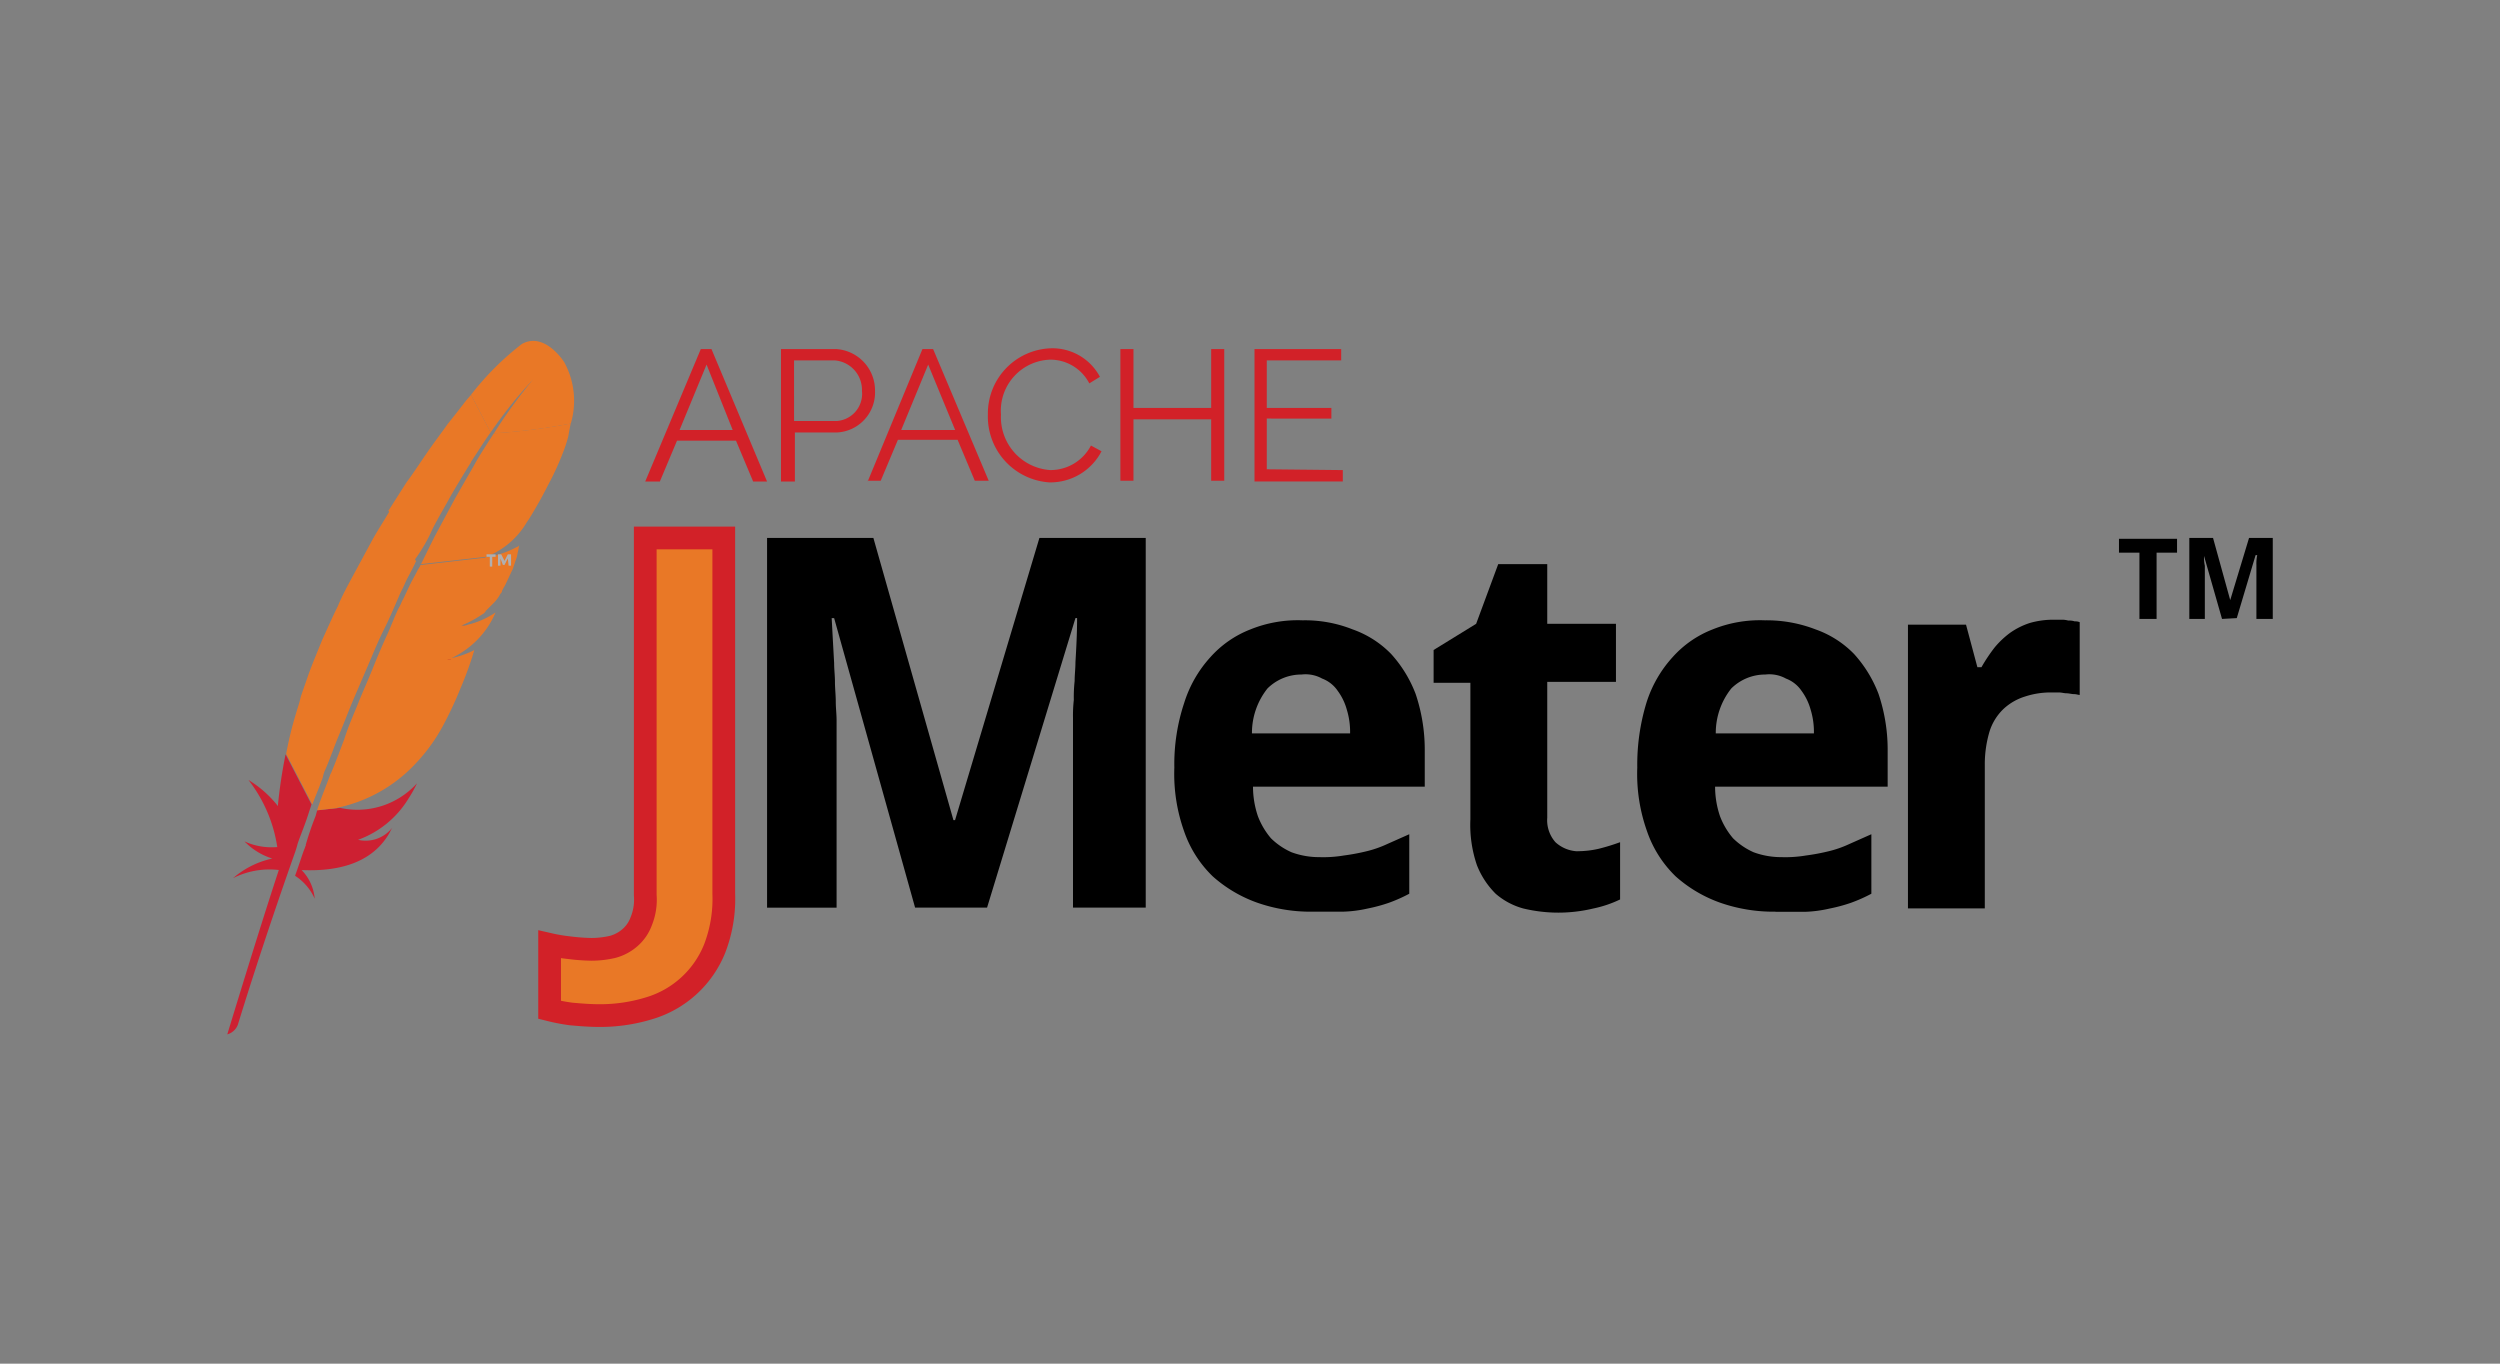 <svg xmlns="http://www.w3.org/2000/svg" xmlns:xlink="http://www.w3.org/1999/xlink" width="110" height="60" viewBox="0 0 110 60">
  <rect x="0" y="0" width="110" height="60" fill="#808080" stroke="none"/>
  <defs>
    <linearGradient id="linear-gradient" x1="-756.677" y1="45.997" x2="-754.298" y2="49.077" gradientUnits="objectBoundingBox">
      <stop offset="0" stop-color="#f69923"/>
      <stop offset="0.31" stop-color="#f79a23"/>
      <stop offset="0.84" stop-color="#e97826"/>
    </linearGradient>
    <linearGradient id="linear-gradient-2" x1="-768.117" y1="23.867" x2="-751.138" y2="23.867" gradientUnits="objectBoundingBox">
      <stop offset="0.32" stop-color="#9e2064"/>
      <stop offset="0.63" stop-color="#c92037"/>
      <stop offset="0.75" stop-color="#cd2335"/>
      <stop offset="1" stop-color="#e97826"/>
    </linearGradient>
    <linearGradient id="linear-gradient-3" x1="-641.908" y1="32.557" x2="-633.421" y2="32.557" gradientUnits="objectBoundingBox">
      <stop offset="0" stop-color="#282662"/>
      <stop offset="0.1" stop-color="#662e8d"/>
      <stop offset="0.79" stop-color="#9f2064"/>
      <stop offset="0.95" stop-color="#cd2032"/>
    </linearGradient>
    <linearGradient id="linear-gradient-4" x1="-602.329" y1="13.024" x2="-588.982" y2="13.024" xlink:href="#linear-gradient-2"/>
    <linearGradient id="linear-gradient-5" x1="-927.607" y1="12.895" x2="-916.778" y2="12.895" xlink:href="#linear-gradient-3"/>
    <linearGradient id="linear-gradient-6" x1="-387.888" y1="15.017" x2="-379.296" y2="15.017" xlink:href="#linear-gradient-2"/>
    <linearGradient id="linear-gradient-7" x1="-524.956" y1="29.08" x2="-513.359" y2="29.08" xlink:href="#linear-gradient-2"/>
    <linearGradient id="linear-gradient-8" x1="-19193.475" y1="4793.282" x2="-18769.012" y2="4793.282" xlink:href="#linear-gradient-2"/>
    <linearGradient id="linear-gradient-9" x1="-261.543" y1="-8.61" x2="-260.54" y2="-8.61" xlink:href="#linear-gradient"/>
  </defs>
  <g id="Apache-JMeter" transform="translate(-515 -5044.5)">
    <rect id="Rectangle_5925" data-name="Rectangle 5925" width="110" height="60" transform="translate(515 5044.5)" fill="none"/>
    <g id="layer1" transform="translate(525 5059.5)">
      <g id="g3203" transform="translate(0 0)">
        <path id="path3212" d="M32.031.148A12.406,12.406,0,0,0,29.8,2.379l.864,1.655A19.739,19.739,0,0,1,32.535,1.7l.072-.072-.072.072a22.2,22.2,0,0,0-1.727,2.375,26.336,26.336,0,0,0,3.383-.432A3.529,3.529,0,0,0,33.9.94S33.039-.427,32.031.148Z" transform="translate(-19.076 -0.007)" fill="url(#linear-gradient)"/>
        <path id="path3214" d="M31.644,26.5Z" transform="translate(-20.165 -16.966)" fill="none"/>
        <path id="path3216" d="M29.116,34.7a.456.456,0,0,1-.216.036A.456.456,0,0,1,29.116,34.7Z" transform="translate(-18.5 -22.215)" fill="none"/>
        <path id="path3218" d="M11.164,36.228c0-.036.036-.036.036-.072.18-.5.4-1.008.576-1.475.216-.54.432-1.044.612-1.583s.432-1.044.648-1.547l.648-1.511c.18-.4.36-.792.5-1.152.072-.108.108-.252.18-.36l.324-.684c.108-.216.216-.432.324-.612l.108-.216.036-.036H15.05l-.072-.18a.035.035,0,0,1-.036.036c-.144.324-.324.612-.468.936-.072.18-.18.36-.252.54-.252.5-.468,1.008-.684,1.511s-.468,1.044-.684,1.547l-.648,1.511c-.216.5-.432,1.008-.612,1.511s-.5,1.116-.684,1.619a2.481,2.481,0,0,1-.144.36c-.144.432-.324.828-.468,1.224l.144.252h.108v-.036C10.768,37.272,10.948,36.732,11.164,36.228Z" transform="translate(-6.593 -17.158)" fill="none"/>
        <path id="path3222" d="M27.324,38.8c-.108.036-.216.036-.324.072h0c.072,0,.108-.036.18-.036C27.216,38.836,27.252,38.8,27.324,38.8Z" transform="translate(-17.284 -24.84)" fill="#be202e"/>
        <path id="path3224" d="M27.324,38.8c-.108.036-.216.036-.324.072h0c.072,0,.108-.036.18-.036C27.216,38.836,27.252,38.8,27.324,38.8Z" transform="translate(-17.284 -24.84)" fill="#be202e" opacity="0.35"/>
        <path id="path3226" d="M28.7,34.736h.036c.072,0,.144-.036.216-.036l-.252.036Z" transform="translate(-18.372 -22.215)" fill="#be202e"/>
        <path id="path3228" d="M28.7,34.736h.036c.072,0,.144-.036.216-.036l-.252.036Z" transform="translate(-18.372 -22.215)" fill="#be202e" opacity="0.35"/>
        <path id="path3239" d="M21.643,12.5c.252-.5.54-.972.792-1.439.288-.5.576-.972.864-1.439a.111.111,0,0,0,.036-.072c.288-.432.576-.9.864-1.3L23.335,6.6l-.216.252c-.252.324-.5.648-.792,1.008-.252.36-.612.828-.936,1.3s-.576.864-.9,1.3l-.756,1.188-.036.036,1.116,2.231A7.152,7.152,0,0,0,21.643,12.5Z" transform="translate(-12.611 -4.227)" fill="url(#linear-gradient-2)"/>
        <path id="path3250" d="M9.2,55.539A12.934,12.934,0,0,0,8.768,56.8v.036c-.036.072-.036.108-.072.18-.108.288-.18.54-.4,1.152a2.326,2.326,0,0,1,.864,1.008,2.048,2.048,0,0,0-.576-1.259c1.655.072,3.059-.324,3.814-1.547.072-.108.108-.216.18-.324a1.487,1.487,0,0,1-1.511.54h0A4.306,4.306,0,0,0,13.3,54.748a5.222,5.222,0,0,0,.36-.648,3.535,3.535,0,0,1-3.383,1.08l-1.008.108Z" transform="translate(-5.313 -34.634)" fill="url(#linear-gradient-3)"/>
        <path id="path3261" d="M8.927,32.107c.216-.5.4-1.044.612-1.547s.4-1.008.612-1.511l.648-1.511c.216-.5.432-1.044.684-1.547s.468-1.008.684-1.511c.072-.18.18-.36.252-.54.144-.324.324-.612.468-.936a.035.035,0,0,1,.036-.036L11.806,20.7a.077.077,0,0,1-.072.072c-.252.432-.54.864-.792,1.331l-.756,1.4c-.216.4-.432.792-.612,1.188l-.108.252c-.252.5-.468,1.008-.684,1.475-.216.54-.432,1.044-.612,1.547-.108.324-.216.612-.324.936-.072.324-.144.5-.216.756A15.728,15.728,0,0,0,7.2,31.424l1.152,2.231c.144-.4.324-.792.468-1.224A1.144,1.144,0,0,1,8.927,32.107Z" transform="translate(-4.609 -13.253)" fill="url(#linear-gradient-4)"/>
        <path id="path3272" d="M2.555,50.572q-.216,1.08-.324,2.159V52.8a4.862,4.862,0,0,0-1.3-1.152A6.334,6.334,0,0,1,2.2,54.6,2.846,2.846,0,0,1,.756,54.35a2.912,2.912,0,0,0,1.224.756,3.89,3.89,0,0,0-1.727.864,3.544,3.544,0,0,1,2.015-.36C1.547,57.805.792,60.252,0,62.843a.7.7,0,0,0,.468-.432c.144-.468,1.08-3.527,2.519-7.593.036-.108.072-.216.108-.36l.036-.108c.144-.4.324-.828.468-1.3l.108-.324h0L2.555,50.5c.036.036,0,.036,0,.072Z" transform="translate(0 -32.33)" fill="url(#linear-gradient-5)"/>
        <path id="path3283" d="M15.534,25.9l-.108.18c-.108.216-.216.4-.324.612l-.324.684c-.072.108-.108.252-.18.36-.18.36-.324.756-.5,1.152q-.324.7-.648,1.511c-.216.54-.432,1.008-.648,1.547s-.432,1.008-.612,1.583c-.18.468-.36.972-.576,1.475,0,.036-.036.036-.036.072-.18.5-.4,1.008-.576,1.547v.036l.936-.108h-.072a6.531,6.531,0,0,0,3.491-1.979,7.724,7.724,0,0,0,1.188-1.655A16.332,16.332,0,0,0,17.3,31.3a15.274,15.274,0,0,0,.612-1.691,4.219,4.219,0,0,1-.864.324l-.18.036-.144.072h0a3.9,3.9,0,0,0,2.123-2.087,3.738,3.738,0,0,1-1.224.54.456.456,0,0,1-.216.036h-.072a4.7,4.7,0,0,0,.936-.5.281.281,0,0,0,.144-.144l.216-.216.144-.144a1.6,1.6,0,0,0,.288-.4.187.187,0,0,0,.072-.144c.036-.036.072-.144.108-.18.144-.288.252-.54.36-.756l.108-.324c0-.036.036-.072.036-.108a1.112,1.112,0,0,0,.072-.288c.036-.108.036-.216.072-.324h0c-.036.036-.072.072-.108.072a4.025,4.025,0,0,1-1.259.432l.828-.072-.792.072h-.036a.272.272,0,0,0-.144.036h.036l-2.879.324Z" transform="translate(-7.042 -16.006)" fill="url(#linear-gradient-6)"/>
        <path id="path3294" d="M26.9,10.532c-.252.4-.54.828-.828,1.331,0,.036-.036.036-.036.072-.252.432-.54.936-.828,1.439-.252.468-.5.936-.792,1.475-.252.468-.468.936-.72,1.439l2.879-.324a3.567,3.567,0,0,0,1.583-1.224c.108-.144.18-.288.288-.432.288-.468.576-.972.828-1.475a12.2,12.2,0,0,0,.648-1.4,6.2,6.2,0,0,0,.252-.756c.036-.216.072-.4.108-.576a26.335,26.335,0,0,1-3.383.432Z" transform="translate(-15.171 -6.468)" fill="url(#linear-gradient-7)"/>
        <path id="path3296" d="M27.08,38.9l-.18.036h0A.391.391,0,0,1,27.08,38.9Z" transform="translate(-17.22 -24.904)" fill="#be202e"/>
        <path id="path3298" d="M27.08,38.9l-.18.036h0A.391.391,0,0,1,27.08,38.9Z" transform="translate(-17.22 -24.904)" fill="#be202e" opacity="0.35"/>
        <path id="path3309" d="M27.08,38.9l-.18.036h0A.391.391,0,0,1,27.08,38.9Z" transform="translate(-17.22 -24.904)" fill="url(#linear-gradient-8)"/>
        <path id="path3311" d="M28.7,34.8h0Z" transform="translate(-18.372 -22.279)" fill="#be202e"/>
        <path id="path3313" d="M28.7,34.8h0Z" transform="translate(-18.372 -22.279)" fill="#be202e" opacity="0.35"/>
        <path id="path3324" d="M28.7,34.8h0Z" transform="translate(-18.372 -22.279)" fill="#fff"/>
      </g>
      <g id="g3341" transform="translate(11.407 9.39)">
        <path id="path3343" d="M31.952,26.208v.432h-.108v-.432H31.7V26.1h.4v.108Z" transform="translate(-31.7 -26.1)" fill="#b0afb0"/>
        <path id="path3345" d="M33.532,26.28l-.144.288h-.072l-.108-.288V26.6H33.1v-.5h.144l.144.288.144-.288h.144v.5h-.108l-.036-.324Z" transform="translate(-32.596 -26.1)" fill="#b0afb0"/>
      </g>
      <path id="path3718" d="M41.6,45.116c-.432,0-.864-.036-1.259-.072a8.568,8.568,0,0,1-.936-.18V41.985a7.206,7.206,0,0,0,.864.144,8.824,8.824,0,0,0,.972.072,4.149,4.149,0,0,0,.936-.108,1.9,1.9,0,0,0,.756-.4,1.738,1.738,0,0,0,.5-.72,2.5,2.5,0,0,0,.18-1.152V24.1h3.455V39.754a6.069,6.069,0,0,1-.4,2.411,4.474,4.474,0,0,1-2.879,2.627,7.364,7.364,0,0,1-2.2.324" transform="translate(-25.222 -15.43)" stroke="#d22128" stroke-width="1" fill="url(#linear-gradient-9)"/>
      <path id="path3720" d="M72.513,40.365,68.951,27.627h-.108c.036.684.072,1.331.108,1.979,0,.288.036.54.036.828s.036.576.036.864.036.54.036.828v8.241H66V24.1h4.678L74.2,36.515h.072L77.983,24.1h4.678V40.365h-3.2V32.017a6.1,6.1,0,0,1,.036-.792,6.368,6.368,0,0,1,.036-.828c0-.288.036-.54.036-.828.036-.612.072-1.259.072-1.943h-.072L75.68,40.365H72.513" transform="translate(-42.249 -15.43)"/>
      <path id="path3722" d="M121.4,36.565a2.121,2.121,0,0,0-1.511.612,3.142,3.142,0,0,0-.684,1.979h4.318a3.328,3.328,0,0,0-.144-1.044,2.506,2.506,0,0,0-.4-.828,1.44,1.44,0,0,0-.684-.54,1.507,1.507,0,0,0-.9-.18M121.872,47a7.119,7.119,0,0,1-2.447-.4,5.917,5.917,0,0,1-1.943-1.152,5.029,5.029,0,0,1-1.26-1.979,7.512,7.512,0,0,1-.432-2.807,8.526,8.526,0,0,1,.432-2.843,5.357,5.357,0,0,1,1.152-2.015,4.591,4.591,0,0,1,1.763-1.224,5.555,5.555,0,0,1,2.3-.4,5.656,5.656,0,0,1,2.2.4,4.4,4.4,0,0,1,1.691,1.08,5.544,5.544,0,0,1,1.08,1.763,7.7,7.7,0,0,1,.4,2.411V41.5h-7.557a4.076,4.076,0,0,0,.216,1.3,3.306,3.306,0,0,0,.576.972,3.065,3.065,0,0,0,.9.612,3.5,3.5,0,0,0,1.224.216,5.447,5.447,0,0,0,1.08-.072,9.2,9.2,0,0,0,.972-.18,4.815,4.815,0,0,0,.936-.324l.972-.432V46.21a6.8,6.8,0,0,1-.9.4,7.1,7.1,0,0,1-.936.252A5.556,5.556,0,0,1,123.2,47h-1.331" transform="translate(-74.119 -21.886)"/>
      <path id="path3724" d="M153.833,39.931a4.15,4.15,0,0,0,.936-.108,9.294,9.294,0,0,0,.936-.288v2.519a5.117,5.117,0,0,1-1.188.4,6.589,6.589,0,0,1-3.059,0,3.088,3.088,0,0,1-1.224-.648,3.65,3.65,0,0,1-.828-1.259,5.476,5.476,0,0,1-.288-2.015v-6.01H147.5V31.078l1.871-1.152.972-2.627H152.5v2.627h3.023v2.555H152.5v5.974a1.462,1.462,0,0,0,.36,1.08,1.53,1.53,0,0,0,.972.4" transform="translate(-94.421 -17.478)"/>
      <path id="path3726" d="M178.04,36.565a2.121,2.121,0,0,0-1.511.612,3.142,3.142,0,0,0-.684,1.979h4.318a3.327,3.327,0,0,0-.144-1.044,2.506,2.506,0,0,0-.4-.828,1.44,1.44,0,0,0-.684-.54,1.507,1.507,0,0,0-.9-.18M178.472,47a7.118,7.118,0,0,1-2.447-.4,5.917,5.917,0,0,1-1.943-1.152,5.029,5.029,0,0,1-1.259-1.979,7.511,7.511,0,0,1-.432-2.807,9.361,9.361,0,0,1,.4-2.843,5.357,5.357,0,0,1,1.152-2.015,4.591,4.591,0,0,1,1.763-1.224,5.555,5.555,0,0,1,2.3-.4,5.961,5.961,0,0,1,2.231.4,4.4,4.4,0,0,1,1.691,1.08,5.543,5.543,0,0,1,1.08,1.763,7.694,7.694,0,0,1,.4,2.411V41.5h-7.593a4.074,4.074,0,0,0,.216,1.3,3.3,3.3,0,0,0,.576.972,3.065,3.065,0,0,0,.9.612,3.5,3.5,0,0,0,1.224.216,5.447,5.447,0,0,0,1.08-.072,9.2,9.2,0,0,0,.972-.18,4.815,4.815,0,0,0,.936-.324l.972-.432V46.21a6.8,6.8,0,0,1-.9.4,7.1,7.1,0,0,1-.936.252,5.555,5.555,0,0,1-1.08.144h-1.3" transform="translate(-110.351 -21.886)"/>
      <path id="path3728" d="M211.941,34.1h.288a1,1,0,0,1,.324.036.792.792,0,0,1,.288.036.456.456,0,0,1,.216.036v3.2c-.072,0-.144-.036-.252-.036s-.216-.036-.324-.036-.216-.036-.324-.036h-.288a3.606,3.606,0,0,0-1.224.18,2.451,2.451,0,0,0-.936.54,2.34,2.34,0,0,0-.612.972,5.047,5.047,0,0,0-.216,1.475V46.8H205.5V34.316h2.555l.5,1.871h.18a7.2,7.2,0,0,1,.576-.864,3.856,3.856,0,0,1,.684-.648,3.235,3.235,0,0,1,.864-.432,3.715,3.715,0,0,1,1.08-.144" transform="translate(-131.55 -21.831)"/>
      <g id="text3756" transform="translate(83.235 8.67)">
        <path id="path3109" d="M232.955,27.727H232.2V24.812h-.9V24.2h2.555v.612h-.9v2.915" transform="translate(-231.3 -24.164)"/>
        <path id="path3111" d="M241.339,27.663l-.792-2.771h0a1.752,1.752,0,0,0,.036.432v2.339H239.9V24.1h1.044l.756,2.735h0l.828-2.735h1.044v3.563h-.72V25.288a1.752,1.752,0,0,1,.036-.432h-.072l-.828,2.771-.648.036" transform="translate(-236.805 -24.1)"/>
      </g>
      <g id="g8126" transform="translate(18.389 0.32)">
        <g id="g8128">
          <path id="path8130" d="M51.1,6.83,53.547,1h.468l2.447,5.83H55.85l-.756-1.8H52.5l-.756,1.8Zm2.7-5.146L52.611,4.563H54.95Z" transform="translate(-51.1 -0.962)" fill="#d22128"/>
          <path id="path8132" d="M67.7,6.83V1h2.411a1.823,1.823,0,0,1,1.727,1.835,1.763,1.763,0,0,1-1.655,1.835H68.312V6.83Zm.576-2.663h1.871a1.2,1.2,0,0,0,1.116-1.331A1.3,1.3,0,0,0,70.075,1.5h-1.8Z" transform="translate(-61.726 -0.962)" fill="#d22128"/>
          <path id="path8134" d="M78.3,6.83,80.711,1h.468l2.447,5.794h-.612l-.756-1.8H79.631l-.756,1.8H78.3Zm2.663-5.146L79.775,4.563H82.15Z" transform="translate(-68.512 -0.962)" fill="#d22128"/>
          <path id="path8136" d="M95.771.9A2.369,2.369,0,0,1,97.93,2.156l-.468.288A1.931,1.931,0,0,0,95.735,1.4a2.244,2.244,0,0,0-2.159,2.411,2.331,2.331,0,0,0,2.159,2.447,2.006,2.006,0,0,0,1.8-1.08L98,5.431A2.539,2.539,0,0,1,95.7,6.8,2.9,2.9,0,0,1,93,3.812,2.868,2.868,0,0,1,95.771.9Z" transform="translate(-77.922 -0.895)" fill="#d22128"/>
          <path id="path8138" d="M113.77,1V6.794h-.576v-2.7h-3.419v2.7H109.2V1h.576V3.591h3.419V1Z" transform="translate(-88.292 -0.962)" fill="#d22128"/>
          <path id="path8140" d="M129.486,6.326v.5H125.6V1h3.814v.5H126.14V3.591h2.843v.468H126.14V6.29Z" transform="translate(-98.791 -0.962)" fill="#d22128"/>
        </g>
      </g>
    </g>
  </g>
</svg>
